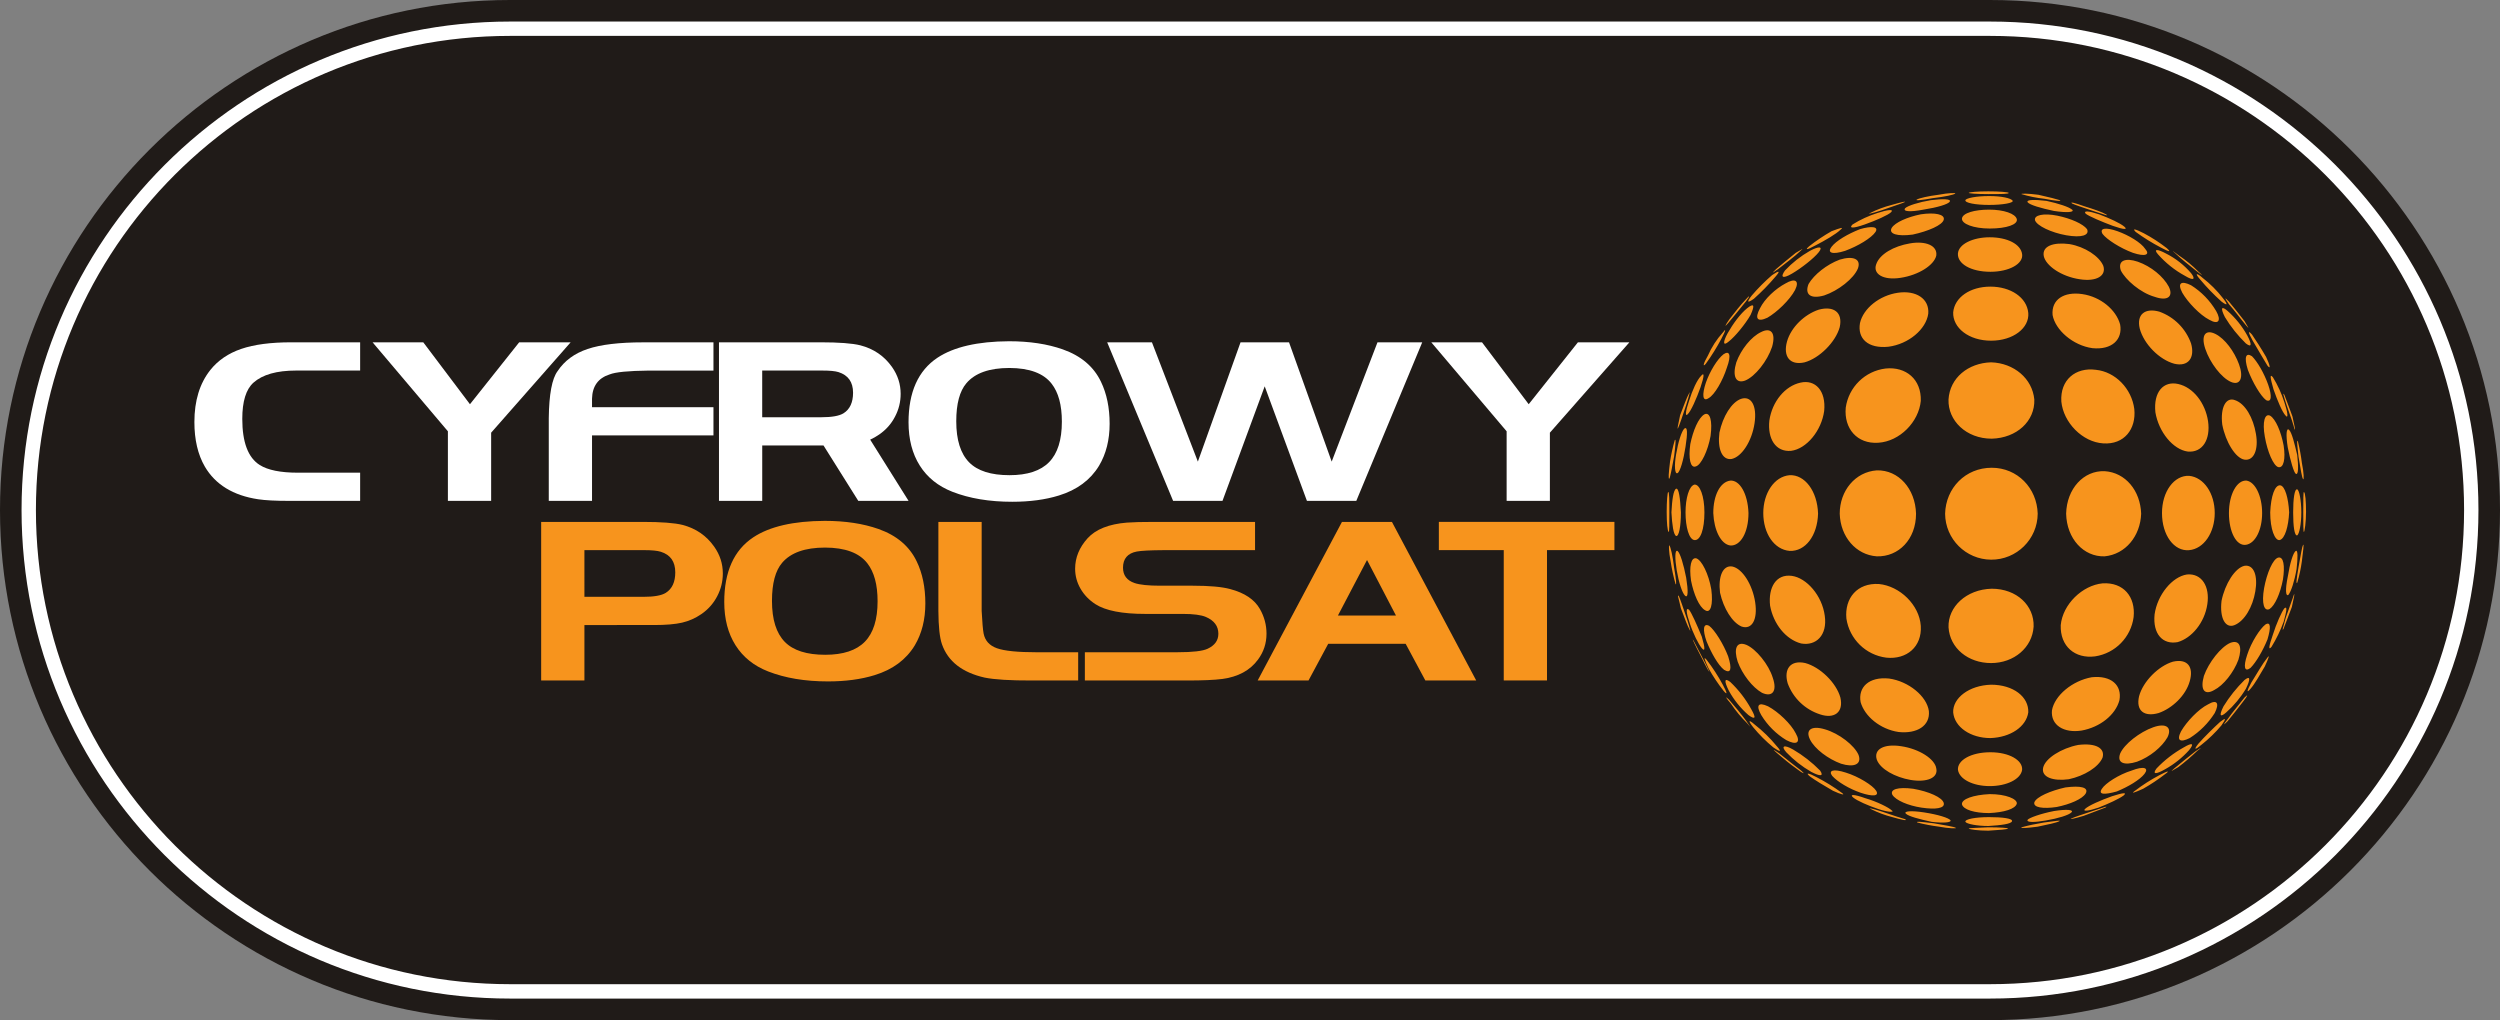 <?xml version="1.0" encoding="utf-8"?>
<!-- Generator: Adobe Illustrator 25.3.1, SVG Export Plug-In . SVG Version: 6.00 Build 0)  -->
<svg version="1.1" id="Шар_1" xmlns="http://www.w3.org/2000/svg" xmlns:xlink="http://www.w3.org/1999/xlink" x="0px" y="0px"
	 viewBox="0 0 1110.26 453.04" style="enable-background:new 0 0 1110.26 453.04;" xml:space="preserve">
<rect x="0" y="0" width="1110.26" height="453.04" fill="#808080" stroke="none"/>
<style type="text/css">
	.st0{fill:#201B18;}
	.st1{fill:#FFFFFF;}
	.st2{fill-rule:evenodd;clip-rule:evenodd;fill:#F7941D;}
	.st3{fill:#F7941D;}
</style>
<g>
	<path class="st0" d="M883.74,0H226.52C101.61,0,0,101.61,0,226.52c0,124.9,101.61,226.52,226.52,226.52h657.22
		c124.9,0,226.52-101.61,226.52-226.52C1110.26,101.61,1008.64,0,883.74,0z"/>
	<path class="st1" d="M883.74,9.57H226.52C106.88,9.57,9.57,106.88,9.57,226.52s97.31,216.95,216.95,216.95h657.22
		c119.64,0,216.95-97.31,216.95-216.95S1003.38,9.57,883.74,9.57z M883.74,437.08H226.52c-58.13,0-110.77-23.58-148.9-61.67
		c-38.09-38.13-61.67-90.77-61.67-148.9c0-116.29,94.28-210.57,210.57-210.57h657.22c58.13,0,110.77,23.58,148.9,61.67
		c38.09,38.13,61.67,90.77,61.67,148.9C1094.3,342.81,1000.03,437.08,883.74,437.08z"/>
</g>
<g>
	<path class="st2" d="M845.82,89.79c-1.19,0.6-6,2.09-10.18,3.6c-4.51,1.5-6.64,1.78-5.11,1.2c3.06-1.54,6.28-2.74,9.59-3.59
		C844.35,89.79,846.72,89.21,845.82,89.79 M868.36,85.89c-0.33,0.6-4.84,1.5-9.94,2.1c-5.08,0.91-8.07,1.23-7.15,0.62
		c1.13-0.62,5.08-1.54,9.59-2.11C865.35,85.63,868.64,85.63,868.36,85.89 M892.06,85.63c0.3,0.57-3.62,0.57-9.04,0.57
		c-5.07,0-8.96-0.3-8.68-0.57c0.31-0.32,3.88-0.65,8.68-0.65C887.85,84.97,891.73,85.31,892.06,85.63 M914.85,88.9
		c0.9,0.59-2.1,0.32-6.88-0.62c-3.47-0.37-6.89-1.06-10.23-2.08c-0.28-0.3,3.03-0.3,7.52,0.3C909.42,87.39,913.99,88.6,914.85,88.9
		 M935.27,95.18c1.49,0.9-0.31,0.3-4.81-1.2c-4.52-1.51-9-2.98-10.22-3.59c-1.19-0.91,1.22-0.3,5.42,1.21
		C929.57,92.79,933.75,94.24,935.27,95.18 M799.29,111.72c-2.09,2.05-6.57,5.39-9.59,7.77c-3.01,2.08-3.01,2.08-0.92,0
		c2.12-1.8,5.72-4.8,8.72-7.2C800.53,110.49,801.41,109.88,799.29,111.72 M817.32,102.08c-1.82,1.81-6.92,4.8-11.11,6.93
		c-3.89,2.1-4.79,2.1-2.69,0.3c3.13-2.45,6.43-4.67,9.88-6.63C817.32,101.21,819.12,100.6,817.32,102.08 M839.82,94.25
		c-1.2,1.23-6.61,3.64-11.7,5.44c-5.13,1.8-7.2,1.8-5.4,0c3.46-2.16,7.19-3.87,11.08-5.1C838.29,93.1,841.33,92.79,839.82,94.25
		 M865.92,89.49c-0.57,1.2-5.68,2.68-11.73,3.61c-5.97,1.14-9.25,0.87-8.11-0.63c1.23-1.15,6.05-2.68,11.45-3.58
		C862.65,88.28,866.55,88.28,865.92,89.49 M893.86,89.21c0.29,0.88-4.21,1.8-10.52,1.8c-6,0-10.82-0.92-10.5-2.11
		c0.31-0.91,4.79-1.83,10.5-1.83C888.75,87.06,893.25,87.99,893.86,89.21 M920.24,93.1c1.21,1.14-2.1,1.49-8.09,0.58
		c-5.69-1.21-10.83-2.68-11.7-3.89c-0.6-1.19,3.32-1.19,8.4-0.58C914.27,90.39,918.76,91.88,920.24,93.1 M943.35,100.6
		c1.81,1.48,0,1.48-5.1-0.32c-4.8-1.8-10.53-4.2-11.99-5.38c-1.2-1.5,1.46-1.21,5.99,0.29C937.07,97.02,941.55,99.1,943.35,100.6
		 M962.27,110.2c2.07,1.82,1.23,1.82-2.72-0.32c-3.86-2.03-7.57-4.33-11.09-6.9c-1.78-1.78,0-1.21,3.61,0.61
		C955.66,105.49,959.07,107.7,962.27,110.2 M976.39,120.7c2.11,1.78,2.11,2.11-0.91-0.32c-2.68-2.09-7.18-5.69-9.31-7.78
		c-2.09-1.79-1.16-1.21,1.53,0.89C970.84,115.58,973.76,118,976.39,120.7 M775.31,133.94c-2.4,2.96-6.03,7.48-7.82,9.54
		c-1.8,2.13-1.5,1.22,0.6-1.78c2.12-2.71,5.1-6.59,7.23-8.72C777.09,130.9,777.42,131.21,775.31,133.94 M788.54,122.81
		c-2.97,3.51-6.19,6.81-9.62,9.87c-3.03,2.12-3.32,1.53-0.92-1.48c2.77-3.23,5.78-6.25,9-9.03
		C790,120.11,790.91,120.11,788.54,122.81 M807.7,112.02c-2.09,2.67-7.83,7.16-11.97,9.55c-4.22,2.45-5.12,1.5-3.01-1.46
		c3.25-3.44,6.99-6.38,11.1-8.72C807.7,109.31,809.85,109.31,807.7,112.02 M832.93,102.99c-1.81,2.72-7.81,6.32-13.52,8.41
		c-5.71,1.82-8.11,0.9-6.01-1.8c2.09-2.71,7.23-5.71,12.61-7.82C831.12,100.27,834.42,100.6,832.93,102.99 M863.22,97.57
		c-0.57,2.41-6.88,5.11-13.79,6.61c-6.9,0.91-10.81-0.3-9.31-2.98c1.51-2.41,6.91-4.8,12.91-6.02
		C859.31,94.24,863.83,95.18,863.22,97.57 M895.67,97.31c0.58,2.37-4.5,4.18-12.02,4.18c-7.2,0-12.59-2.09-12.33-4.48
		c0.3-2.42,5.68-3.91,12.03-3.91C889.95,93.1,895.05,94.9,895.67,97.31 M926.87,101.77c1.2,2.71-2.4,3.93-9.28,2.71
		c-6.64-1.18-12.95-4.21-13.82-6.61c-0.63-2.4,3.88-3.29,9.88-2.09C919.67,97.02,925.06,99.4,926.87,101.77 M952.65,110.48
		c2.42,2.73,0,3.61-5.39,1.81c-5.71-2.09-11.72-6.01-13.52-8.41c-1.49-2.67,1.53-2.99,6.62-1.21
		C945.47,104.48,950.9,107.81,952.65,110.48 M973.06,121.3c2.11,2.72,1.23,3.58-2.69,1.2c-4.54-2.46-8.61-5.71-12.02-9.59
		c-2.09-2.41-0.27-2.41,3.61-0.3C966.2,114.74,969.97,117.7,973.06,121.3 M987.19,132.4c2.38,2.99,2.11,3.6-0.6,1.54
		c-3.42-3.08-6.63-6.39-9.58-9.92c-2.43-2.73-1.52-3.02,1.16-0.63C981.54,126,984.58,129.03,987.19,132.4 M996.79,142.59
		c1.8,3.02,2.41,3.93,0.62,1.83c-1.82-2.14-5.12-6.61-7.53-9.32c-2.08-3.03-2.08-3.3,0-1.17
		C991.68,136.01,994.67,139.9,996.79,142.59 M764.49,150.4c-2.04,3.86-4.35,7.58-6.91,11.12c-1.49,1.79-1.21,0,0.92-3.62
		c1.64-3.73,3.87-7.18,6.6-10.21C766.58,145.61,766.58,146.52,764.49,150.4 M777.42,139.9c-2.42,4.2-6.92,9.63-9.63,11.73
		c-2.69,2.36-2.69,0.27-0.57-3.58c2.37-4.22,5.69-8.74,8.67-11.14C778.92,134.49,779.48,135.4,777.42,139.9 M797.19,128.81
		c-2.39,4.47-8.1,9.89-12.29,12.3c-4.55,2.12-5.7,0.31-3.28-4.2c2.07-4.22,6.92-8.71,11.38-11.06
		C797.19,123.39,799.29,124.6,797.19,128.81 M825.12,119.19c-1.81,4.51-8.71,9.9-15,12.02c-6.29,1.78-8.7-0.61-6.93-5.08
		c2.43-4.19,8.11-8.7,13.83-10.82C822.99,113.49,826.63,115,825.12,119.19 M859.91,113.49c-0.9,4.2-7.76,8.68-15.9,9.9
		c-7.8,1.21-12.3-1.82-10.8-5.97c1.49-4.52,7.78-8.12,15.01-9.33C855.1,106.88,860.52,109.01,859.91,113.49 M898.03,112.9
		c0.61,4.21-5.68,7.8-14.08,7.8c-8.73,0-14.71-3.59-14.43-8.1c0.29-4.19,6.64-7.22,14.12-7.22
		C891.45,105.38,897.46,108.41,898.03,112.9 M934.07,118.02c1.48,4.46-3.01,7.18-10.49,5.99c-8.11-1.2-15-5.99-15.93-10.25
		c-0.86-4.46,4.21-6.3,11.41-5.36C925.94,109.59,932.25,113.77,934.07,118.02 M963.16,127.3c2.11,4.22-0.29,6.64-6.3,4.51
		c-6.31-1.79-12.88-7.51-14.99-11.69c-1.49-4.5,2.12-5.73,7.52-3.9C955.36,118.3,960.76,122.81,963.16,127.3 M984.19,138.11
		c2.39,4.18,1.17,6.32-3.02,3.91c-4.17-2.12-9.6-7.81-12-12c-2.39-4.52-0.31-5.42,3.89-3.34
		C977.63,129.55,981.44,133.47,984.19,138.11 M997.97,148.89c2.14,3.93,2.14,5.73-0.56,3.64c-3.59-3.49-6.73-7.42-9.32-11.7
		c-2.12-4.21-1.51-5.1,1.21-2.72C992.77,141.19,995.7,144.83,997.97,148.89 M1006.39,158.53c1.81,3.87,2.12,5.7,0.61,3.87
		c-1.18-2.06-4.2-6.9-6.57-11.1c-2.15-3.88-2.15-4.79-0.31-2.71C1001.59,150.73,1004.3,154.89,1006.39,158.53 M748.85,179.83
		c-1.49,4.52-2.99,9-3.58,10.2c-0.61,1.22,0-1.49,0.89-5.68c1.52-3.91,3.04-8.14,3.95-9.63
		C750.67,173.22,750.42,175.02,748.85,179.83 M755.2,172.02c-1.82,5.11-4.21,10.52-5.72,11.99c-1.2,1.22-0.94-1.48,0.63-5.97
		c1.5-4.83,3.56-9.33,5.36-11.13C756.94,165.12,756.94,166.91,755.2,172.02 M766.9,163.31c-1.81,5.71-5.41,12.02-8.1,13.51
		c-2.69,1.82-3.02-1.49-1.21-6.9c1.81-5.1,5.1-10.48,7.84-12.6C768.09,155.5,768.99,157.64,766.9,163.31 M787,153.99
		c-2.1,6.35-7.52,13.22-12,15.03c-4.19,1.53-5.72-2.11-3.9-8.1c2.08-5.7,6.58-11.39,11.08-13.49
		C786.38,145.31,788.79,147.71,787,153.99 M817.02,145.31c-1.8,6.58-9.01,13.8-15.61,15.61c-6.61,1.49-9.62-2.72-7.78-9.29
		c1.79-6.32,7.78-12.03,14.07-14.1C814.32,135.72,818.51,138.7,817.02,145.31 M856.35,139.3c-0.94,6.91-8.7,13.52-17.72,14.69
		c-8.99,0.9-13.81-3.58-12.61-10.5c1.49-6.58,8.7-12.28,16.81-13.47C850.92,128.81,856.9,132.68,856.35,139.3 M900.77,138.99
		c0.54,6.62-6.62,12.31-16.52,12.31c-9.9,0-17.08-5.69-16.83-12.6c0.61-6.63,7.51-11.41,16.53-11.41
		C892.94,127.3,900.14,132.08,900.77,138.99 M941.56,144.1c1.2,6.63-3.61,11.4-12.31,10.52c-8.68-1.2-16.49-8.09-17.69-14.71
		c-0.61-6.92,5.09-10.51,13.22-9.3C932.89,131.81,939.77,137.53,941.56,144.1 M973.06,152.53c1.82,6.32-1.21,10.5-7.47,9
		c-6.6-1.8-13.51-8.71-15.33-15.64c-1.49-6.3,2.39-9.27,8.72-7.48C965.56,140.77,970.72,145.95,973.06,152.53 M994.35,161.78
		c2.13,5.75,0.65,9.64-3.56,7.84c-4.21-1.81-9.3-8.39-11.43-14.73c-2.07-6.28,0.31-8.68,4.51-6.58
		C988.1,150.4,992.29,156.11,994.35,161.78 M1007.3,170.82c1.79,5.1,1.48,8.06-0.91,6.89c-2.4-1.79-5.96-7.78-8.11-13.48
		c-1.78-5.69-0.87-7.82,1.83-6.03C1002.52,160.61,1005.5,165.74,1007.3,170.82 M1014.5,178.65c1.51,4.47,1.81,7.48,0.6,5.98
		c-1.51-1.51-3.63-6.58-5.42-11.7c-1.47-5.1-1.77-7.19-0.28-5.39C1011.54,171.01,1013.25,174.75,1014.5,178.65 M1018.08,184.92
		c0.9,4.24,1.51,6.61,0.9,5.65c-0.28-1.42-1.79-5.95-3.31-10.14c-1.51-4.53-2.08-6.62-1.18-5.11
		C1015.1,176.82,1016.62,181.03,1018.08,184.92 M743.49,202.62c-0.92,5.11-1.82,9.61-2.12,9.91c-0.55,0.59-0.3-2.68,0.3-7.5
		c0.49-3.24,1.2-6.45,2.12-9.6C744.38,194.54,744.11,197.52,743.49,202.62 M748.54,198.44c-0.86,5.69-2.38,11.12-3.57,11.69
		c-1.19,0.6-1.49-3.32-0.6-8.4c0.89-5.38,2.42-10.19,3.62-11.36C749.49,189.16,749.49,192.44,748.54,198.44 M759.67,193.63
		c-1.17,6.58-4.2,12.91-6.56,13.51c-2.44,0.92-3.34-3.59-2.44-9.92c1.22-5.98,3.61-11.7,6.27-13.21
		C759.4,182.8,760.58,186.76,759.67,193.63 M779.21,187.93c-1.2,8.11-5.74,14.99-10.22,15.91c-4.21,0.6-6.3-4.5-5.39-11.7
		c1.5-7.22,5.39-13.49,9.59-15C777.69,175.63,780.36,180.13,779.21,187.93 M810.12,182.54c-1.19,8.71-7.8,16.8-14.69,17.68
		c-6.88,0.61-10.52-5.39-9.65-13.46c1.23-8.42,6.95-15.34,13.83-16.83C806.2,168.42,811.02,173.55,810.12,182.54 M853.03,178.05
		c-0.88,9.28-9.29,17.99-18.92,18.58c-9.3,0.61-15.27-6.26-14.41-15.59c1.29-9.14,8.55-16.27,17.72-17.38
		C846.42,162.74,853.34,168.42,853.03,178.05 M903.45,177.43c0.32,9.59-7.79,17.1-18.92,17.39c-11.39,0-19.49-8.07-19.19-17.39
		c0.58-9.62,8.72-16.21,18.9-16.52C894.43,161.23,902.57,168.12,903.45,177.43 M947.85,181.63c0.92,8.95-4.5,15.9-13.79,15.28
		c-9.29-0.57-17.71-9.31-18.61-18.57c-0.6-9.63,6.31-15.3,15.31-14.11C939.48,165.11,946.68,172.61,947.85,181.63 M980.6,187.02
		c1.19,8.12-2.43,14.12-9.02,13.52c-6.56-0.92-12.9-8.7-14.36-17.42c-0.94-8.99,3.55-14.1,10.18-12.57
		C973.96,172.02,979.37,178.88,980.6,187.02 M1001.88,192.73c1.2,6.9-0.9,11.99-5.09,11.4c-3.9-0.57-8.4-7.79-9.88-15.59
		c-0.93-7.78,1.77-12.33,5.65-10.83C997.1,179.23,1000.68,185.52,1001.88,192.73 M1014.17,197.85c0.93,5.99,0,10.21-2.41,9.59
		c-2.08-0.63-4.76-6.62-5.94-13.49c-1.2-6.62,0-10.55,2.39-9.32C1010.59,186.12,1012.98,191.53,1014.17,197.85 M1020.2,202.05
		c0.58,5.1,0.58,8.98-0.61,8.39c-0.89-0.6-2.4-5.72-3.59-11.75c-0.91-5.63-0.62-8.97,0.61-7.77
		C1017.82,192.14,1018.99,196.92,1020.2,202.05 M1022.28,205.63c0.92,4.5,0.92,7.49,0.61,7.2c-0.61-0.3-1.18-4.77-2.1-9.92
		c-0.58-5.06-0.88-8.08-0.28-6.88C1021.29,199.19,1021.88,202.4,1022.28,205.63 M741.37,227.55c0,5.12,0,9.01-0.3,8.68
		c-0.57-0.31-0.89-4.2-0.89-8.98c0-4.51,0.32-8.43,0.65-8.74C741.37,218.22,741.37,222.12,741.37,227.55 M746.5,227.55
		c0,6.25-0.9,10.81-2.12,10.49c-1.2-0.58-1.8-5.08-2.09-10.49c0.29-5.71,0.89-9.9,2.09-10.52
		C745.6,216.74,746.17,221.26,746.5,227.55 M756.94,227.55c0,7.49-1.74,12.61-4.46,12.3c-2.36-0.29-3.93-5.7-3.93-12.3
		c0-6.3,1.57-11.69,3.93-12.33C754.91,214.95,756.94,220.33,756.94,227.55 M776.51,227.85c0,8.71-3.6,14.72-8.1,14.4
		c-4.22-0.6-7.22-6.89-7.53-14.4c0-7.8,3-13.8,7.53-14.41C772.58,213.12,776.19,219.12,776.51,227.85 M807.41,228.13
		c-0.31,9.9-5.69,16.8-12.61,16.53c-6.92-0.58-11.72-7.81-11.72-16.82c0-8.72,4.8-16.22,11.72-16.81
		C801.41,210.73,807.1,217.94,807.41,228.13 M850.92,228.13c0,11.42-7.78,19.22-17.41,18.94c-9.29-0.62-16.18-8.71-16.48-18.94
		c0-10.19,6.89-18.58,16.48-19.24C843.14,208.64,850.61,217.04,850.92,228.13 M904.95,228.13c-0.08,11.35-9.35,20.49-20.7,20.42
		c-11.24-0.08-20.34-9.17-20.42-20.42c0.3-11.39,9.01-20.4,20.71-20.4C895.95,207.74,904.63,216.74,904.95,228.13 M950.9,228.13
		c-0.35,9.9-6.92,18.05-16.24,18.94c-9.31,0.28-16.83-7.82-17.08-18.94c0.26-11.1,7.78-19.24,17.08-18.88
		C943.98,209.84,950.55,217.94,950.9,228.13 M983.57,227.85c0,8.71-4.81,15.9-11.39,16.48c-6.6,0.6-12.03-6.56-12.03-16.48
		c0-9.63,5.44-16.82,12.03-16.53C978.76,211.95,983.57,219.12,983.57,227.85 M1004.62,227.85c0,7.51-3.03,13.5-7.21,14.1
		c-4.25,0.62-7.53-5.72-7.53-14.1c0-8.41,3.59-14.72,7.81-14.41C1001.59,214.05,1004.62,220.33,1004.62,227.85 M1016.62,227.55
		c-0.31,6.25-1.84,11.69-4.22,12.3c-2.13,0.32-4.19-4.81-4.19-12.3c0.31-7.23,2.06-12.33,4.5-12
		C1014.78,215.86,1016.3,221.26,1016.62,227.55 M1022.02,227.55c0,5.41-0.93,9.61-1.82,10.22c-1.22,0.27-1.8-3.97-1.8-10.22
		c0-6.01,0.59-10.52,1.8-10.22C1021.09,217.65,1022.02,222.12,1022.02,227.55 M1024.12,227.26c0,4.78-0.62,8.67-0.92,8.98
		c-0.31,0.32-0.31-3.56-0.31-8.68c0-5.43,0-9.33,0.31-9.04C1023.81,218.82,1024.12,222.74,1024.12,227.26 M743.49,252.19
		c0.89,5.1,1.17,8.07,0.62,7.17c-0.93-3.26-1.65-6.57-2.15-9.93c-0.9-4.5-0.9-7.79-0.6-7.19
		C741.96,242.86,742.89,247.08,743.49,252.19 M748.85,256.63c0.92,5.74,0.92,9.33-0.57,7.86c-1.22-1.23-2.69-5.71-3.63-11.15
		c-0.87-5.36-0.87-9.26,0.33-8.68C746.16,245.57,747.69,250.65,748.85,256.63 M759.99,261.73c0.89,6.91-0.32,10.79-2.7,9.31
		c-2.72-1.47-5.12-7.19-6.3-13.21c-0.88-6.26,0-10.49,2.39-9.86C755.77,248.85,758.8,254.82,759.99,261.73 M779.48,267.45
		c1.19,7.83-1.49,12.31-6.01,10.81c-4.2-1.78-8.05-8.1-9.59-15c-0.91-7.16,1.21-12.33,5.39-11.68
		C773.8,252.46,778.29,259.65,779.48,267.45 M810.39,273.47c1.23,8.67-3.89,13.51-10.52,12.3c-6.86-1.81-12.3-8.73-13.77-16.8
		c-0.88-8.11,2.68-14.15,9.63-13.23C802.31,256.63,809.21,264.48,810.39,273.47 M853.03,277.95c0.58,9.32-6.31,15.04-15.3,14.12
		c-9.14-1.16-16.39-8.26-17.74-17.38c-0.85-9.05,4.83-15.91,14.44-15.33C843.73,260.26,852.39,268.64,853.03,277.95 M903.14,278.26
		c-0.57,9.3-8.7,16.21-18.89,16.21c-10.18,0-18.33-6.59-18.9-15.9c-0.3-9,7.81-16.83,19.19-17.12
		C895.67,261.45,903.45,268.97,903.14,278.26 M947.55,274.06c-1.19,8.96-8.15,16.06-17.08,17.43c-9.01,1.18-15.61-4.51-15.29-13.85
		c0.87-9.27,9.61-17.69,18.57-18.57C943.08,258.49,948.47,265.06,947.55,274.06 M980.28,268.37c-1.19,8.11-6.89,15-13.18,16.8
		c-6.61,1.23-11.11-3.59-10.24-12.31c1.22-8.7,7.82-16.77,14.43-17.74C977.86,254.55,981.49,260.53,980.28,268.37 M1001.59,262.65
		c-1.16,6.91-4.79,13.2-9.3,14.99c-3.89,1.52-6.61-2.94-5.7-10.79c1.51-7.49,5.98-14.66,10.21-15.58
		C1000.98,250.65,1002.79,255.73,1001.59,262.65 M1013.88,257.28c-1.17,6.3-3.61,11.68-5.98,13.21c-2.4,1.16-3.61-2.44-2.4-9.33
		c1.21-6.61,3.9-12.93,6.26-13.53C1014.17,247.07,1014.78,251.27,1013.88,257.28 M1019.91,252.73c-0.92,5.43-2.42,9.92-3.6,11.43
		c-1.21,0.91-1.52-2.09-0.3-8.06c0.91-5.75,2.39-10.82,3.59-11.43C1020.51,244.08,1020.51,247.63,1019.91,252.73 M1022.28,249.15
		c-0.43,3.26-1.13,6.48-2.07,9.63c-0.62,0.87-0.3-1.87,0.58-6.92c0.93-4.79,1.49-9.3,2.1-9.92
		C1023.2,241.35,1022.89,244.66,1022.28,249.15 M749.2,274.95c1.47,4.48,1.79,6.34,1.21,4.81c-0.93-1.5-2.42-5.7-3.92-9.61
		c-0.89-4.19-1.84-6.57-0.89-5.37C746.17,265.96,747.69,270.49,749.2,274.95 M755.78,282.76c1.51,5.11,1.51,6.89,0,5.11
		c-1.5-1.82-3.89-6.59-5.36-11.14c-1.56-4.49-1.87-7.16-0.3-5.95C751.28,272.25,753.68,277.64,755.78,282.76 M767.48,291.48
		c1.8,5.69,1.2,7.81-1.8,6c-2.7-2.11-5.69-7.54-7.78-12.62c-1.81-5.11-1.53-8.38,1.16-6.91
		C761.49,279.75,765.42,286.05,767.48,291.48 M787.31,301.04c2.09,6.01-0.3,8.73-4.81,6.63c-4.21-2.39-8.7-8.12-10.79-13.83
		c-1.8-5.68-0.61-9.26,3.88-7.45C779.78,288.17,785.51,295.05,787.31,301.04 M817.32,309.77c1.51,6.61-2.72,9.6-9.01,7.49
		c-6.67-2.14-11.99-7.24-14.4-13.82c-1.81-6.27,1.2-10.46,7.82-8.98C808.3,296.24,815.49,303.18,817.32,309.77 M856.62,315.77
		c0.63,6.61-5.36,10.2-13.48,9.31c-8.11-1.21-15.03-6.93-16.83-13.26c-1.19-6.54,3.59-11.39,12.62-10.48
		C847.65,302.56,855.71,309.2,856.62,315.77 M900.77,316.38c-0.92,6.32-7.83,11.09-16.82,11.4c-8.73,0-15.92-4.8-16.53-11.4
		c-0.26-6.28,6.93-12.01,16.83-12.3C894.15,304.08,901.05,309.49,900.77,316.38 M941.25,310.97c-1.77,6.61-8.69,12-16.79,13.47
		c-7.82,1.24-13.83-2.35-13.18-8.98c1.17-6.55,8.96-13.14,17.68-14.7C937.66,299.85,942.47,304.37,941.25,310.97 M972.47,302.56
		c-1.77,6.36-7.79,12.01-13.8,14.1c-6.31,1.82-10.21-0.89-8.7-7.46c1.78-6.64,8.7-13.49,15.04-15.35
		C971.57,292.38,974.3,296.24,972.47,302.56 M994.09,292.99c-2.11,5.69-6.63,11.38-10.79,13.48c-4.21,2.44-6.3,0-4.54-6.29
		c2.12-6.01,7.55-12.91,11.76-14.7C994.67,283.96,995.87,287.28,994.09,292.99 M1007,283.96c-2.08,5.11-5.11,10.22-7.52,12.64
		c-2.68,2.08-3.3-0.36-1.51-5.74c1.81-5.69,5.73-11.7,8.12-13.52C1008.52,275.84,1008.52,278.85,1007,283.96 M1014.17,276.15
		c-1.42,3.88-3.23,7.61-5.39,11.13c-1.49,1.79-1.18-0.3,0.62-5.43c1.5-4.81,3.91-10.18,5.09-11.7
		C1016.01,268.97,1015.39,271.66,1014.17,276.15 M1017.82,269.57c-1.51,3.91-3.04,8.07-3.65,9.59c-0.86,1.54-0.3-0.31,0.93-4.79
		c1.52-4.5,3.29-9,3.6-10.21C1019.28,262.96,1018.7,265.65,1017.82,269.57 M757.3,294.47c1.77,3.62,2.38,4.83,1.2,3.02
		c-1.2-2.11-3.02-6-4.82-9.32c-1.8-3.58-2.39-5.11-1.5-3.58C753.11,286.4,755.47,290.85,757.3,294.47 M765.1,304.08
		c2.12,3.91,2.12,4.84,0.32,2.69c-2.46-3.13-4.67-6.44-6.62-9.91c-1.86-3.87-2.43-5.65-0.9-3.87
		C760.6,296.49,763,300.19,765.1,304.08 M777.69,314.88c2.42,4.19,1.8,4.83-1.18,2.7c-3.52-3.07-6.47-6.73-8.72-10.82
		c-2.11-4.2-2.11-5.99,0.63-3.9C772.11,306.36,775.24,310.41,777.69,314.88 M797.51,325.69c2.37,4.18,0.31,5.38-4.22,2.99
		c-4.54-2.76-8.35-6.57-11.11-11.11c-2.39-4.2-1.5-6,3.04-3.88C789.71,316.08,795.42,321.49,797.51,325.69 M825.4,335.29
		c1.5,4.2-2.09,5.66-7.79,3.87c-5.72-2.08-11.72-6.56-13.79-10.76c-2.1-4.23,0.57-6.3,6.56-4.53
		C816.75,325.69,823.61,331.06,825.4,335.29 M859.91,341.26c0.94,4.2-4.2,6.33-11.42,5.11c-6.87-1.19-13.46-4.8-14.99-9
		c-1.47-4.51,3-7.19,10.84-5.97C852.39,332.6,859.31,337.09,859.91,341.26 M898.03,341.87c-0.57,4.19-6.86,7.24-14.38,7.24
		c-7.48,0-13.51-3.06-14.12-7.24c-0.28-4.2,5.7-7.79,14.43-7.79C892.36,334.08,898.36,337.67,898.03,341.87 M933.75,336.48
		c-1.79,4.21-8.09,8.11-14.99,9.58c-6.91,0.95-12.29-0.88-11.4-5.09c0.91-4.18,8.1-8.68,15.58-10.14
		C930.77,329.86,934.96,332.28,933.75,336.48 M962.57,327.47c-2.42,4.25-7.77,8.71-13.5,10.81c-5.72,1.82-9,0.59-7.51-3.59
		c1.79-4.21,8.7-9.6,14.71-11.71C962.27,320.86,964.68,323.27,962.57,327.47 M983.57,316.66c-2.83,4.48-6.62,8.28-11.1,11.12
		c-4.17,2.08-5.99,1.2-3.89-2.94c2.42-4.26,7.81-9.96,12.02-12.03C984.8,310.35,985.67,312.48,983.57,316.66 M997.41,305.88
		c-2.36,3.92-5.3,7.46-8.73,10.5c-2.7,2.4-3.32,1.51-1.22-2.68c2.63-4.26,5.77-8.19,9.33-11.7
		C999.47,299.85,999.47,301.66,997.41,305.88 M1005.82,295.96c-2.11,3.59-4.52,7.86-6.34,9.92c-1.79,2.11-1.79,1.18,0.31-2.69
		c2.39-3.88,5.4-9.01,6.93-10.8C1008.21,290.25,1007.61,292.08,1005.82,295.96 M775.6,320.29c2.08,2.99,2.08,2.99,0.29,0.88
		c-2.7-2.63-5.11-5.54-7.2-8.68c-2.39-2.71-2.71-3.57-0.91-1.85C769.91,313.1,773.48,317.26,775.6,320.29 M789.09,331.4
		c2.42,2.68,1.51,2.68-1.52,0.54c-3.28-2.69-6.29-5.69-8.98-8.97c-2.4-3-2.08-3.61,0.61-1.23
		C782.85,324.58,786.16,327.82,789.09,331.4 M808.31,342.21c1.81,2.64,0,2.64-3.91,0.59c-4.1-2.36-7.84-5.3-11.11-8.72
		c-2.38-2.68-1.2-3.61,3.02-1.22C800.7,335.43,804.74,338.58,808.31,342.21 M833.21,351.18c1.49,2.43-1.5,2.69-6.9,0.88
		c-5.07-1.75-10.19-4.79-12.61-7.47c-1.81-2.37,0.31-3.31,5.99-1.49C825.4,344.85,831.71,348.79,833.21,351.18 M863.22,356.61
		c0.61,2.39-3.58,3-9.89,2.06c-6.01-0.91-11.38-3.26-12.91-5.68c-1.22-2.42,2.41-3.6,9.28-2.69
		C856.62,351.5,862.65,354.18,863.22,356.61 M895.67,356.89c-0.62,2.39-5.72,3.91-12.33,4.2c-6.34,0-11.41-1.48-12.03-3.89
		c-0.26-2.34,5.12-4.2,12.33-4.53C890.86,352.66,895.96,354.84,895.67,356.89 M926.27,352.39c-1.49,2.45-6.92,4.8-12.89,6
		c-6,0.89-10.51,0.27-9.92-2.08c0.91-2.44,7.18-5.13,13.8-6.61C924.15,348.8,927.72,349.7,926.27,352.39 M952.36,343.7
		c-2.1,2.68-7.2,5.7-12.29,7.79c-5.41,1.5-8.42,1.5-6.61-1.19c1.51-2.43,7.5-6.32,13.22-8.1
		C952.07,340.11,954.49,340.96,952.36,343.7 M972.18,333.15c-3.03,3.36-6.58,6.2-10.53,8.41c-4.2,2.42-5.96,2.42-3.91-0.3
		c3.52-3.69,7.57-6.83,12.02-9.31C973.72,329.59,974.57,330.18,972.18,333.15 M986.59,322.1c-2.69,3.21-5.71,6.13-9,8.72
		c-2.71,2.33-3.61,2.33-1.19-0.64c2.37-2.71,6.91-7.2,9.58-9.6C988.68,318.49,988.68,319.07,986.59,322.1 M996.18,311.57
		c-2.08,2.7-5.09,6.58-6.88,8.71c-2.11,2.09-2.11,1.82,0-0.92c2.06-2.99,5.7-7.21,7.5-9.6
		C998.59,307.99,998.28,308.92,996.18,311.57 M799.88,342.21c2.14,1.77,0.92,1.49-1.78-0.65c-2.99-2.07-6.59-5.09-9-7.17
		c-2.1-1.8-1.78-1.8,1.21,0.29C793.29,337.09,797.51,340.42,799.88,342.21 M817.89,352.05c1.82,1.24,0,0.94-3.87-0.87
		c-3.63-2.07-8.12-4.8-10.2-6.33c-2.1-1.75-0.91-1.75,2.99,0.33C810.68,347.18,814.38,349.48,817.89,352.05 M840.12,359.91
		c1.51,0.89-1.5,0.89-6.01-0.63c-4.48-1.52-9.3-3.62-11.11-5.1c-1.75-1.51,0.32-1.51,5.46,0.33
		C833.5,355.95,838.93,358.67,840.12,359.91 M866.27,364.38c0.29,0.91-3.35,1.23-8.43,0.6c-5.44-1.19-10.18-2.43-11.41-3.6
		c-1.22-1.18,2.39-1.47,8.1-0.58C860.52,361.72,865.64,363.24,866.27,364.38 M893.55,364.69c-0.3,1.23-4.79,1.8-10.53,2.14
		c-5.06,0-9.59-0.91-10.18-1.84c-0.32-1.2,4.5-2.1,10.5-2.1C889.36,362.89,893.86,363.48,893.55,364.69 M919.93,360.79
		c-1.16,1.2-5.94,2.68-11.35,3.59c-5.12,0.91-8.73,0.91-8.12-0.29c0.59-0.85,5.7-2.72,11.69-3.9
		C917.84,359.28,921.14,359.6,919.93,360.79 M943.08,353.3c-2.12,1.55-6.61,3.59-11.12,5.37c-4.48,1.53-7.18,1.8-6.02,0.61
		c1.54-1.52,6.95-3.87,12.01-5.67C942.76,352.06,944.88,351.78,943.08,353.3 M961.66,343.7c-3.14,2.43-6.45,4.64-9.9,6.6
		c-3.9,1.75-5.7,2.36-3.59,0.88c3.4-2.6,7.02-4.91,10.81-6.91C962.87,342.21,963.75,342.21,961.66,343.7 M975.79,333.49
		c-2.66,2.56-5.46,4.96-8.4,7.19c-3.04,1.81-3.89,2.41-1.8,0.58c2.1-1.77,6.6-5.38,9.29-7.5
		C977.86,331.72,978.16,331.72,975.79,333.49 M846.09,363.79c1.23,0.9-1.45,0.31-5.67-0.9c-3.33-0.85-6.55-2.06-9.61-3.61
		c-1.52-0.61,0.61-0.28,5.09,1.19C840.11,361.98,844.94,363.47,846.09,363.79 M868.64,367.7c0.32,0.27-3.01,0.27-7.52-0.58
		c-3.24-0.41-6.45-1.02-9.61-1.84c-0.89-0.6,1.82-0.3,7.22,0.33C863.52,366.49,868.03,367.13,868.64,367.7 M891.73,367.97
		c-0.28,0.38-3.88,0.64-8.71,0.94c-4.48,0-8.37-0.56-8.67-0.94c-0.29-0.27,3.61-0.27,8.67-0.56
		C888.44,367.41,892.06,367.7,891.73,367.97 M914.55,364.69c-0.91,0.6-5.12,1.52-9.6,2.44c-4.49,0.58-7.8,0.84-7.21,0.28
		c3.26-0.88,6.57-1.58,9.91-2.12C912.75,364.69,915.46,364.1,914.55,364.69 M934.97,358.67c-1.51,0.61-5.72,2.13-9.61,3.65
		c-3.9,1.16-6.6,1.78-5.43,1.16c1.22-0.58,5.74-2.1,10.24-3.57C934.66,358.39,936.47,357.76,934.97,358.67"/>
	<g>
		<g>
			<path class="st1" d="M159.94,209.9v12.54H128.4c-6.01,0-10.6-0.24-13.78-0.72c-11.09-1.68-18.97-6.52-23.65-14.5
				c-3.09-5.33-4.64-11.93-4.64-19.81c0-9.46,2.36-17.16,7.09-23.11c3.4-4.26,7.96-7.38,13.68-9.34c5.72-1.96,13.13-2.94,22.23-2.94
				h30.61v12.54h-28.42c-8.61,0-14.93,1.79-18.95,5.37c-3.31,2.96-4.97,8.32-4.97,16.1c0,10.39,2.58,17.21,7.75,20.48
				c3.62,2.27,9.25,3.41,16.89,3.41H159.94z"/>
			<path class="st1" d="M198.91,191.54l-33.45-39.52h22.52l20.73,27.5l21.86-27.5h22.86l-35.31,40.14v30.28h-19.21V191.54z"/>
			<path class="st1" d="M316.85,180.81v12.54h-53.93v29.1h-19.21v-36.78c0.13-10.56,1.43-17.51,3.91-20.84
				c3.05-4.61,7.5-7.89,13.35-9.85c5.85-1.96,14.06-2.94,24.61-2.94h31.27v12.54h-28.82c-8.97,0.1-14.73,0.67-17.29,1.7
				c-5.08,1.62-7.68,5.21-7.82,10.78v3.77H316.85z"/>
			<path class="st1" d="M448.14,151.55c9.05,0,17,1.2,23.85,3.61c8.08,2.86,13.74,7.65,16.96,14.39c2.56,5.3,3.84,11.52,3.84,18.67
				c0,7.16-1.57,13.36-4.7,18.62c-3.84,6.33-9.78,10.73-17.82,13.21c-6.01,1.86-12.92,2.79-20.74,2.79
				c-10.16,0-19.01-1.48-26.57-4.44c-6.32-2.48-11.14-6.35-14.48-11.63c-3.33-5.28-5-11.68-5-19.22c0-13.41,4.28-22.97,12.85-28.68
				C423.58,154.07,434.18,151.62,448.14,151.55z M448.27,163.42c-8.88,0-15.24,2.25-19.08,6.76c-3,3.51-4.51,9.15-4.51,16.92
				c0,8.25,1.9,14.32,5.7,18.21c3.75,3.82,9.74,5.72,17.95,5.72c7.95,0,13.81-1.93,17.59-5.8s5.66-9.86,5.66-17.98
				c0-7.36-1.52-12.98-4.57-16.87C463.44,165.78,457.19,163.45,448.27,163.42z"/>
			<path class="st1" d="M511.58,152.02l20.4,52.98l18.95-52.98h21.53L591.41,205l20.34-52.98h19.87l-29.28,70.42h-21.93
				l-18.75-50.87l-18.75,50.87h-21.93l-29.28-70.42H511.58z"/>
			<path class="st1" d="M669.1,191.54l-33.46-39.52h22.53l20.73,27.5l21.86-27.5h22.86l-35.31,40.14v30.28H669.1V191.54z"/>
			<path class="st1" d="M386.45,195.25c1.37-0.64,2.71-1.37,3.99-2.27c3-2.07,5.36-4.69,7.02-7.91c1.69-3.19,2.52-6.57,2.52-10.15
				c0-4.34-1.28-8.29-3.83-11.93c-3.45-4.88-8.14-8.1-14.07-9.63c-3.57-0.89-9.48-1.34-17.67-1.34h-45.11v70.41h19.21v-24.6h27.21
				l15.44,24.6h22.33L386.45,195.25z M364.73,185.3H338.5v-20.74h26.64c3.32,0,5.74,0.22,7.27,0.7c4.28,1.37,6.44,4.4,6.44,9.16
				c0,4.31-1.44,7.37-4.24,9.12C372.7,184.72,369.42,185.3,364.73,185.3z"/>
		</g>
		<g>
			<path class="st3" d="M259.54,277.59v24.61h-19.21v-70.42h45.11c8.21,0,14.11,0.45,17.69,1.34c5.92,1.55,10.6,4.76,14.04,9.65
				c2.56,3.61,3.84,7.58,3.84,11.91c0,3.58-0.84,6.97-2.52,10.16c-1.68,3.2-4.02,5.83-7.02,7.89c-2.65,1.82-5.5,3.08-8.55,3.79
				c-3.05,0.71-7.2,1.06-12.45,1.06H259.54z M259.54,265.05h26.24c4.68,0,7.97-0.58,9.87-1.75c2.83-1.76,4.24-4.8,4.24-9.13
				c0-4.75-2.14-7.79-6.43-9.13c-1.55-0.48-3.98-0.72-7.29-0.72h-26.63V265.05z"/>
			<path class="st3" d="M366.3,231.32c9.05,0,17,1.2,23.85,3.61c8.08,2.86,13.74,7.66,16.96,14.39c2.56,5.3,3.84,11.52,3.84,18.68
				c0,7.15-1.57,13.36-4.7,18.63c-3.84,6.32-9.78,10.73-17.82,13.2c-6.01,1.86-12.92,2.79-20.74,2.79
				c-10.16,0-19.01-1.48-26.57-4.44c-6.32-2.47-11.14-6.35-14.48-11.63c-3.33-5.28-5-11.68-5-19.21c0-13.41,4.28-22.97,12.85-28.68
				C341.74,233.83,352.34,231.38,366.3,231.32z M366.43,243.18c-8.88,0-15.24,2.25-19.08,6.76c-3,3.51-4.51,9.15-4.51,16.92
				c0,8.25,1.9,14.33,5.7,18.21c3.75,3.82,9.74,5.72,17.95,5.72c7.95,0,13.81-1.93,17.59-5.8c3.78-3.87,5.66-9.86,5.66-17.98
				c0-7.36-1.52-12.98-4.57-16.87C381.6,245.54,375.35,243.21,366.43,243.18z"/>
			<path class="st3" d="M416.75,231.78h19.21v39.52c0.26,5.02,0.55,8.36,0.86,10.01c0.62,3.2,2.59,5.39,5.93,6.58
				c3.33,1.19,9.2,1.78,17.59,1.78h18.48v12.54h-20.47c-9.67,0.03-16.7-0.4-21.07-1.29c-9.98-2.27-16.3-7.2-18.95-14.81
				c-1.02-2.92-1.55-7.86-1.59-14.81V231.78z"/>
			<path class="st3" d="M481.79,302.2v-12.54h41.27c6.63,0,11.04-0.51,13.25-1.55c3.18-1.48,4.77-3.7,4.77-6.65
				c0-3.41-1.86-5.9-5.57-7.48c-2.12-0.89-5.5-1.34-10.14-1.34h-16.76c-10.25,0-17.62-1.44-22.13-4.33
				c-2.83-1.83-5.03-4.12-6.63-6.89c-1.59-2.77-2.38-5.72-2.38-8.85c0-4.95,1.86-9.48,5.57-13.57c3.62-3.95,9.43-6.26,17.42-6.91
				c2.69-0.21,6.71-0.31,12.06-0.31h44.85v12.54h-40.48c-6.05,0.04-10.07,0.24-12.06,0.62c-4.06,0.79-6.1,3.18-6.1,7.17
				c0,3.37,1.7,5.64,5.1,6.81c2.3,0.79,6.09,1.19,11.39,1.19h14.51c7.42,0,12.96,0.5,16.62,1.5c6.41,1.69,10.8,4.65,13.19,8.87
				c1.94,3.41,2.92,7.05,2.92,10.94c0,4.27-1.26,8.1-3.78,11.51c-3.53,4.81-8.85,7.68-15.97,8.61c-3.45,0.45-8.61,0.67-15.5,0.67
				H481.79z"/>
			<path class="st3" d="M558.54,302.2l37.43-70.42h22.19l37.43,70.42H633l-8.75-16.3h-34.38l-8.75,16.3H558.54z M607.1,248.7
				l-12.92,24.66h25.77L607.1,248.7z"/>
			<path class="st3" d="M667.82,244.31H639v-12.54h77.97v12.54h-29.94v57.88h-19.21V244.31z"/>
		</g>
	</g>
</g>
</svg>
